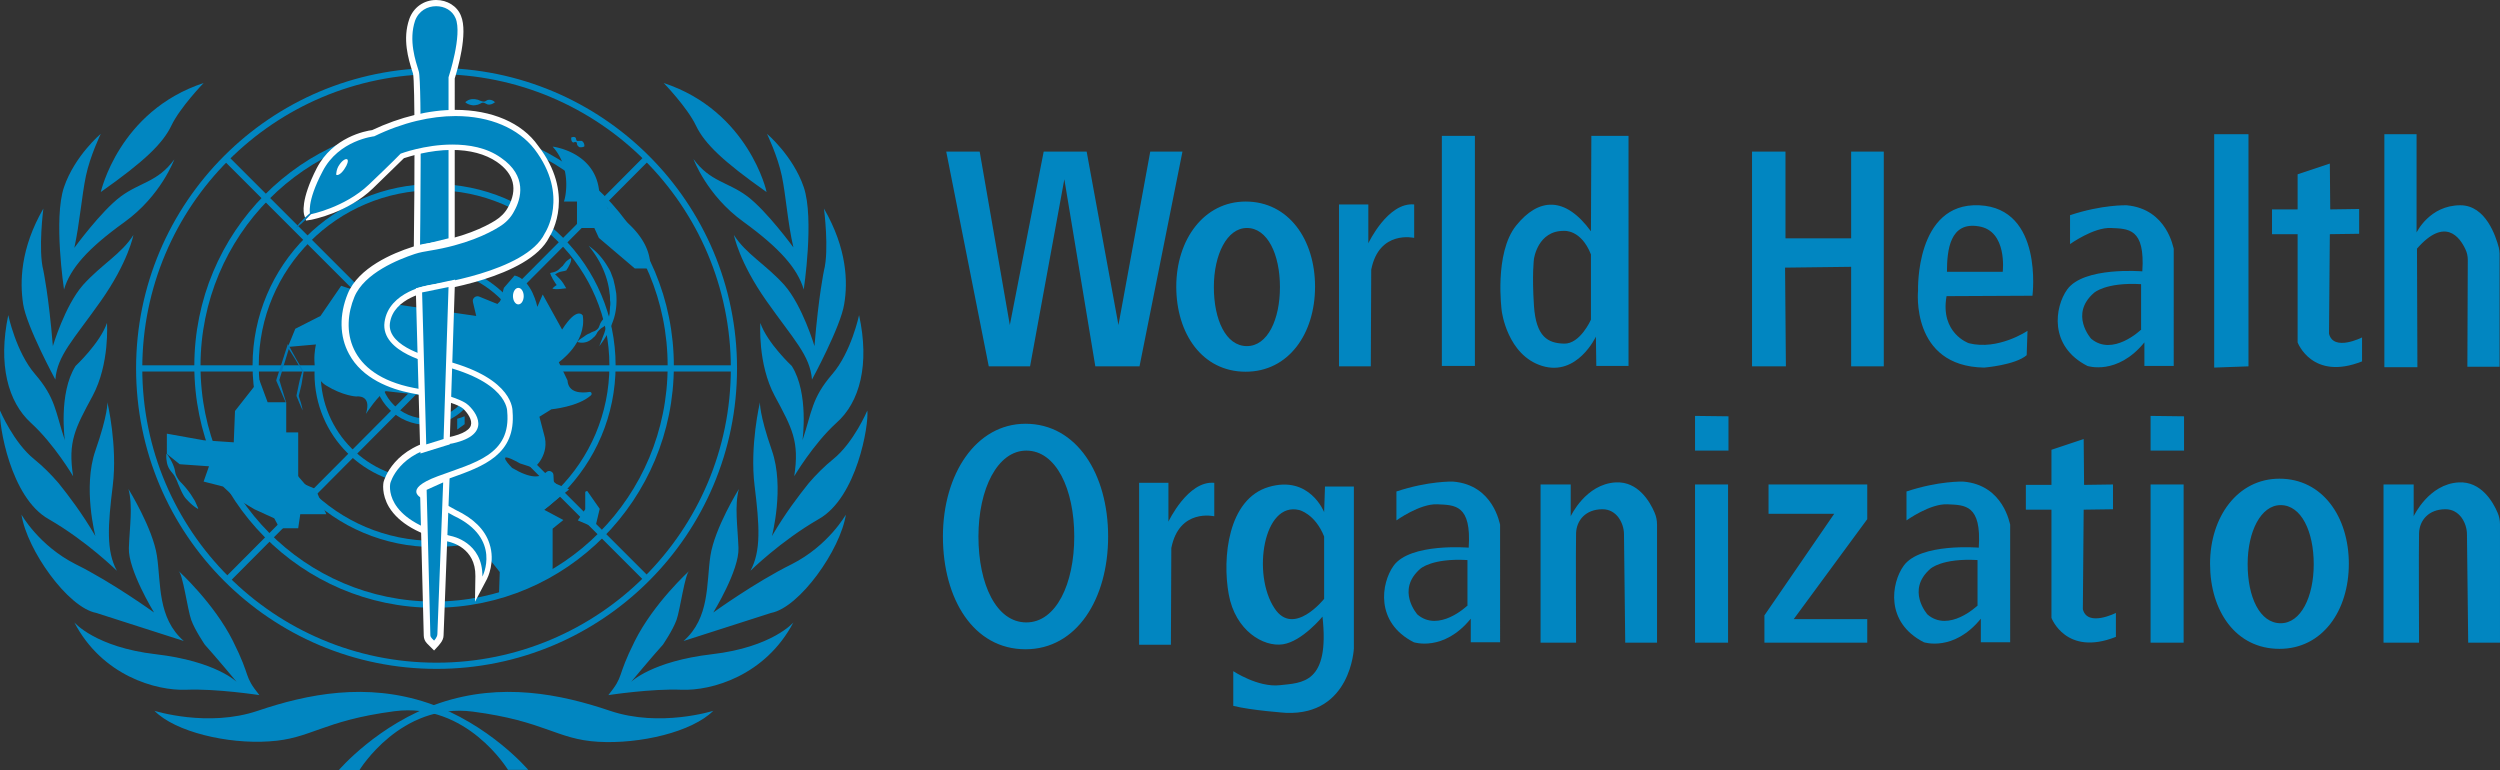 <svg xmlns="http://www.w3.org/2000/svg" xmlns:xlink="http://www.w3.org/1999/xlink" xmlns:v="https://vecta.io/nano" viewBox="0 0 605.3 186.5"><rect x="0" y="0" width="605.3" height="186.5" fill="#333333" stroke="none"/><g fill="#0186c1"><path d="M229.1 36.7h8.1l7.3 42 8.2-42h10.4l7.7 42 7.7-42h7.8l-10.4 52h-10.7l-7.5-45.3-8.3 45.3h-10zm95 12.8h7.2v9.4s4.7-10 11.1-9.4v8.1s-8.5-2-10.4 7.7l-.1 23.4h-7.7V49.5zm-48.4 67.4h7.2v9.4s4.7-10 11.1-9.4v8.1s-8.5-2-10.4 7.7l-.1 23.4h-7.7v-39.2zm73.4-84h8v55.7h-8zm36.2 0l-.1 23.1c-6.3-8.6-12.7-8.1-18.1-1.4s-3.5 20.7-3.5 20.7 1.3 10.7 9.8 13.3 13-7.1 13-7.1l.1 7.1h7.8V32.9h-9zm-.1 44.5s-2.6 5.9-6.5 5.8-6.8-1.6-7.3-9.2 0-11.3 0-11.3.9-6.9 7.3-6.8c0 0 4.1-.4 6.5 5.7v15.8zm39-40.7h8.1v21h15.9v-21h7.9v52h-7.9V64.6l-16 .2.2 23.9h-8.2zm67.9 34.9s2.7-21.2-12.9-21.9c-15.5-.7-14.8 20.6-14.8 20.6s-1.9 18.4 16 18.7c0 0 7.5-.6 10.3-3l.2-5.9s-7.1 4.8-14.2 3c0 0-7-2.4-5.4-11.4l20.8-.1zm-13-16.8c7 1.1 5.8 11 5.8 11h-13.5c0-5.2.7-12.2 7.7-11zm35.8-5.1s-5.9-.2-13.7 2.4v7s5.7-4.1 9.9-3.9 8.3 0 7.6 10.5c0 0-14.2-1.2-18.2 4.4-3 4.2-4.5 13.7 4.9 18.5 0 0 7.2 2.4 13.8-5.7v5.7h7.1V60.2c-.1 0-1.5-9.6-11.4-10.5zm3.4 30.2s-6.8 6.5-12 2.1c0 0-5.3-5.9.7-11.1 0 0 2.8-2.6 11.4-2.1v11.1z"></path><use xlink:href="#B"></use><use xlink:href="#B" x="123.5"></use><path d="M536.1 32.5h8.3v56.2l-8.3.3z"></path><use xlink:href="#C"></use><use xlink:href="#C" x="-59.6" y="66.7"></use><path d="M577.2 32.5h7.9v23.8s3.1-6.6 10.6-6.6c6.2 0 8.6 7.6 9.3 10.2.1.5.2 1 .2 1.5v27.4h-7.8l.1-25.9c0-.9-.2-1.8-.6-2.6-1.3-2.8-4.9-7.9-11.7-.1l.1 28.7h-8V32.5zm-328.9 70.1c-12 0-20 12.2-20 27.3s7.4 27.3 20 27.3c12.4 0 20-12.2 20-27.3s-7.6-27.3-20-27.3zm.2 48.1c-7.3 0-11.6-9.3-11.6-20.8s4.6-20.8 11.6-20.8c7.2 0 11.6 9.3 11.6 20.8s-4.4 20.8-11.6 20.8zm53.1-101.9c-10.1 0-16.8 9.2-16.8 20.6S291.1 90 301.6 90c10.4 0 16.8-9.2 16.8-20.6s-6.4-20.6-16.8-20.6zm.3 35c-5.1 0-8-6.4-8-14.3s3.2-14.3 8-14.3c5 0 8 6.4 8 14.3s-3 14.3-8 14.3zm250 32.1c-10.1 0-16.8 9.2-16.8 20.6s6.2 20.6 16.8 20.6c10.4 0 16.8-9.2 16.8-20.6s-6.4-20.6-16.8-20.6zm.3 35c-5.1 0-8-6.4-8-14.3s3.2-14.3 8-14.3c5 0 8 6.4 8 14.3s-3.1 14.3-8 14.3zm-231.4-33l-.2 6.1s-3.5-9-13.4-6.1-11.3 17.2-9.7 26 8.4 12.8 13.1 12.1 9.6-6.7 9.6-6.7c1.8 16.3-5 16-10.3 16.6s-11.3-3.4-11.3-3.4v8.4c4.3 1.1 12.8 1.7 12.8 1.7 15.7.6 16.4-15.6 16.4-15.6v-39.2h-7zm-.2 27.1s-7.4 9.3-12 2.3c-5.5-8.2-2.7-26 6-23.8 0 0 3.8.9 6 6.4V145zm52.4-27.7h7.3v7.7s3.6-7.8 10.9-8.2c5.4-.3 8.3 4.7 9.4 7.3.4.9.6 1.9.6 2.9v28.6h-7.7l-.3-26.2c0-1.5-.5-3-1.4-4.2-.8-1-2-1.9-3.8-1.9-4.1 0-6.3 2.7-6.4 5.8s0 26.5 0 26.5H373v-38.3zm204.1 0h7.3v7.7s3.6-7.8 10.9-8.2c5.4-.3 8.3 4.7 9.4 7.3.4.9.6 1.9.6 2.9v28.6h-7.7l-.3-26.2c0-1.5-.5-3-1.4-4.2-.8-1-2-1.9-3.8-1.9-4.1 0-6.3 2.7-6.4 5.8s0 26.5 0 26.5h-8.6v-38.3zm-166.7 0h8v38.3h-8zm0-8.2h8.1v-8.3l-8.1-.1zm110.3 8.2h8v38.3h-8zm0-8.2h8.1v-8.3l-8.1-.1zm-92.5 8.2v7.1h15.9L427.2 149v6.6h24.9v-5.7h-17.8l17.8-24.2v-8.4zM160.7 20.1s5.7 5.9 7.8 10.3 6.6 8.7 17.1 16.1c.1.1-4.3-19.6-24.9-26.4zm25 12.3s2.6 5.4 3.6 10.2 1.4 11.3 2.8 17.3c0 0-6.5-8.9-11.2-12.4s-9-3.5-13-9c0 0 3.2 8.8 12.1 15.2 8.8 6.4 13.1 11.3 14.6 16.4 0 0 2.6-17.2 0-24.8s-8.9-12.9-8.9-12.9zm13.8 18.1s1.3 10 0 15c0 0-1.3 6.1-2.3 18.3 0 0-2.9-9.8-7.3-14.8-4.5-5-9.3-7.5-12.2-12.1 0 0 1.2 6.5 7.9 16s10.5 13.1 11 19c0 0 7-12.9 7.8-18.3.9-5.3.7-13.4-4.9-23.1zm8.5 25.8s-1.9 9-6.5 14.3c-5 5.8-4.9 9.1-7.2 16 0 0 1.6-11.4-2.6-18 0 0-5.9-5.5-7.6-10.4 0 0-.7 9.9 3.5 17.7s6 11 4.7 19.4c0 0 4.6-7.8 10.2-12.9 5.7-5 8.1-14.2 5.5-26.1zm2 23.1s-3.3 7.8-8.3 11.8c-2.1 1.7-4.1 3.7-5.9 5.8-2.4 3-5.7 7.3-8.9 12.8 0 0 3.1-11.8 0-20.7S184 97.4 184 97.4s-2.5 10.5-1.3 20.2 1.6 15.8-1 20.6c0 0 7.3-7.2 16.5-12.5 9.3-5.2 12.2-22.9 11.8-26.3zm-5.2 25.2s-4.2 7.5-13.1 12c-8.9 4.4-19 11.7-19 11.7s6.3-10.2 6.1-15.6-1-10.2.1-14.3c0 0-5.9 9.5-6.9 16.2s-.1 15-6.5 20.6l21.2-6.8c6.9-1.3 16.8-15.3 18.1-23.8zm-12.7 26.1s-5.1 6-19.7 7.7-19.6 6.7-19.6 6.7 4.9-5.9 7.7-9c0 0 2.4-3.5 3.3-6s2-11.1 3.1-11.9c0 0-8.6 7.8-13.2 17s-2.4 8.1-6.4 13.1c0 0 10.4-1.6 17.7-1.3s20.3-3.4 27.1-16.3zm-19.4 21.4s-12.9 4.1-25 0-26.3-6.9-41.2-1.9c-15 5.1-24.5 16.3-24.5 16.3h5s10-16.5 27.5-14.2 20.2 6.7 30.3 7.3c10.2.6 22.8-2.4 27.9-7.5zM49.3 20.1s-5.7 5.9-7.8 10.3-6.6 8.7-17.1 16.1c0 .1 4.3-19.6 24.9-26.4zM24.4 32.4s-2.6 5.4-3.6 10.2S19.3 54 18 60c0 0 6.5-8.9 11.2-12.4s9-3.5 13-9c0 0-3.2 8.8-12.1 15.2S17 65 15.5 70.1c0 0-2.6-17.2 0-24.8s8.9-12.9 8.9-12.9zM10.5 50.5s-1.3 10 0 15c0 0 1.3 6.1 2.3 18.3 0 0 2.9-9.8 7.3-14.8 4.5-5 9.3-7.5 12.2-12.1 0 0-1.2 6.5-7.9 16s-10.5 13.1-11 19c0 0-7-12.9-7.8-18.3-.8-5.3-.7-13.4 4.9-23.1zM2 76.3s1.9 9 6.5 14.3c5 5.8 4.9 9.1 7.2 16 0 0-1.6-11.4 2.6-18 0 0 5.9-5.5 7.6-10.4 0 0 .7 9.9-3.5 17.7s-6 11-4.7 19.4c0 0-4.6-7.8-10.2-12.9S-.5 88.2 2 76.3z"></path><path d="M0 99.4s3.3 7.8 8.3 11.8c2.1 1.7 4.1 3.7 5.9 5.8 2.4 3 5.7 7.3 8.9 12.8 0 0-3.1-11.8 0-20.7S26 97.4 26 97.4s2.5 10.5 1.3 20.2-1.6 15.8 1 20.6c0 0-7.3-7.2-16.5-12.5C2.5 120.5-.3 102.8 0 99.4zm5.2 25.2s4.2 7.5 13.1 12c8.9 4.4 19 11.7 19 11.7S31 138 31.2 132.7c.2-5.4 1-10.2-.1-14.3 0 0 5.9 9.5 6.9 16.2s.1 15 6.5 20.6l-21.2-6.8c-6.9-1.3-16.8-15.3-18.1-23.8zM18 150.7s5.1 6 19.7 7.7 19.6 6.7 19.6 6.7-4.9-5.9-7.7-9c0 0-2.4-3.5-3.3-6s-2-11.1-3.1-11.9c0 0 8.6 7.8 13.2 17s2.4 8.1 6.4 13.1c0 0-10.4-1.6-17.7-1.3s-20.4-3.4-27.1-16.3zm19.4 21.4s12.9 4.1 25 0 26.3-6.9 41.2-1.9c14.9 5.1 24.3 16.2 24.3 16.2H123s-10-16.5-27.5-14.2-20.2 6.7-30.3 7.3c-10.1.7-22.8-2.3-27.8-7.4z"></path></g><g fill="none" stroke="#0186c1" stroke-width="1.5"><circle cx="105.7" cy="89.2" r="72"></circle><ellipse cx="105.1" cy="88.6" rx="57.3" ry="57.8"></ellipse><circle cx="105.1" cy="88.5" r="43.2"></circle><circle cx="103.2" cy="90.5" r="26.3"></circle><circle cx="103.3" cy="90.1" r="12"></circle><g stroke-miterlimit="10"><path d="M33.6 89.2h144.1"></path><path d="M156.6 38.3L55 140.4"></path><path d="M54.7 38.3l101.9 101.9"></path></g></g><path d="M100.9 59.5c.2-15.8.3-40.1-.2-41.9l-.2-.6c-.9-2.8-2.3-7.5-.7-12.1.9-2.5 3.1-4.1 5.8-4.1 2.4 0 4.5 1.3 5.4 3.4 1.7 4-1.2 13.5-1.6 14.8v39.5l-8.4 2-.1-1z" fill="#0186c1"></path><path d="M105.6 1.5c2 0 3.9 1 4.7 2.9 1.7 4-1.7 14.3-1.7 14.3v39l-6.9 1.7s.5-39.5-.3-42.1-2.5-7.5-.9-12.3c.9-2.4 3-3.5 5.1-3.5m0-1.5c-3 0-5.5 1.8-6.5 4.6-1.7 4.9-.2 9.7.7 12.6l.2.6c.5 2.1.4 26.7.2 41.7v1.9l1.9-.5 6.9-1.7 1.1-.3v-1.2V19c.6-1.9 3.3-11 1.5-15.2-.9-2.3-3.3-3.8-6-3.8h0z" fill="#fff"></path><g fill="#0186c1"><path d="M62.8 92l2 5.4h4.5v7.3h2.9v6.6 5.3l4.2 1.8 2.6 6.1h-6.3l-.5 3.4h-4.5l-1.3-2.4-4.8-2.2-4.7-2.8-2.9-2.7-4.7-1.2 1.3-3.7-7.1-.5-3.1-2.5V105l8.9 1.6 7.3.5.3-7.6zm58 52.3s10.6-2.6 13-6V128l2.6-2.1-4.7-2.5 6.1-4.9-3.7-1.6-.1-1.9c0-.8-1.1-1.3-1.7-.7-1.5 1.4-3.7 1.7-8.3-1 0 0-4.9-4.9 1.9-1.1l3.4 1.1s4-3.2 2.4-8.2l-1.1-4.2 2.9-1.8s6.5-.6 9.6-3.4c.3-.3.1-.9-.4-.8-1.9.3-5.1.3-5.3-2.8l-2.1-4.4s6.8-4.7 5.8-11.3c0 0-1.3-2.4-5 3.4l-4.7-8.5-1.3 3s-1.3-6.6-5.5-7.6l-2.6 3-1.1 4.1-4.9-2c-.8-.3-1.7.4-1.5 1.3l.8 3.4-18.7-2.7-14-4.6-5 7.3-6.1 3.1-1.8 4.4 6.8-.6s-1.8 7.3 2.4 9.9 7.4 2.7 7.4 2.7 3.8-.6 2.3 4.2c0 0 3-4.6 4.8-5.5l26.9 3-6.6 12.5-11.1 5.4 2.1 8 9.7 6.6 6.6 8.3-.2 5.8z"></path><path d="M116 139.6c.1-7.6-6.6-9-6.9-9.1-7.1-1.7-11.9-4.4-14.2-8.1-1.9-3-1.3-5.5-1.3-5.6.1-.3 2.2-8.1 13.8-9.9 4.3-.6 6.8-1.9 7.4-3.6.5-1.6-.7-3.5-2-4.7-1.9-1.9-10-3.5-12.9-4-7.2-1.4-12.1-4.5-14.6-9.1-2.2-4-2.2-9.1-.3-14 2.5-6 10.5-9.4 15.1-10.8 1.1-.4 2.3-.6 3.7-.9 8.7-1.4 14.1-4.1 16.6-5.7 1.4-.9 2.6-2.1 3.4-3.5 1.8-3.3 2.7-8-3-11.9-2.9-2-6.8-3.1-11.3-3.1-5.8 0-11.1 1.7-12.1 2.1-.5.5-2.5 2.6-7.6 7.4-6 5.7-14.2 7.3-14.6 7.4l-.6.1-.2-.6c-.1-.3-.9-3.3 3-11 3.8-7.5 11.8-8.7 12.9-8.9 6.8-3.2 13.7-4.9 20-4.9 8.4 0 15.6 3 19.7 8.3 4.6 6 5.1 11.5 4.7 15-.4 3.6-1.8 5.9-2.1 6.3-4.7 9.6-27.5 12.7-28.5 12.9-.1 0-9.4 1.5-10.3 8.3-.9 6.7 11.2 9.2 11.4 9.2 18.4 4 18.3 12 18.3 12.3.9 9.9-6.5 12.5-14.4 15.3-1 .3-1.9.7-2.9 1-4.5 1.7-4.7 2.8-4.7 3 0 .4.7.8 1 1l7.7 4.3c4.1 1.9 6.7 4.5 7.7 7.7 1.4 4.2-.5 7.9-.6 8.1l-1.5 2.7.2-3z"></path></g><path d="M110.3 28.1c8.4 0 15.2 3 19.1 8 8.6 11.3 2.5 20.4 2.5 20.4C127.4 65.9 104 69 104 69s-9.9 1.5-10.9 9 12 10.1 12 10.1c18 3.9 17.7 11.5 17.7 11.5 1 10.6-7.9 12.4-16.8 15.7s-3.7 5.4-3.7 5.4l7.6 4.2c11.7 5.5 6.9 14.7 6.9 14.7.1-8.4-7.5-9.8-7.5-9.8-16.9-4-14.8-12.8-14.8-12.8s1.9-7.6 13.2-9.3 8.3-7.2 5.7-9.6c-2.5-2.4-13.3-4.2-13.3-4.2-16.1-3.2-17.5-14.3-14.3-22 2.4-5.8 10.7-9.1 14.6-10.4 1.2-.4 2.4-.6 3.6-.8 8.7-1.4 14.2-4.1 16.9-5.8 1.5-.9 2.8-2.2 3.6-3.8 1.7-3 3.2-8.5-3.2-12.9-3.5-2.5-7.8-3.2-11.8-3.2-6.7 0-12.5 2.2-12.5 2.2s-1.8 1.9-7.7 7.5-14.2 7.2-14.2 7.2-1-2.8 3-10.4C82 33.9 90.6 33 90.6 33c7-3.4 13.8-4.9 19.7-4.9m0-1.5c-6.4 0-13.4 1.7-20.2 4.9-1.6.2-9.5 1.7-13.4 9.2-4 7.8-3.2 11-3 11.5l.4 1.2 1.3-.2c.4-.1 8.8-1.7 14.9-7.6l7.5-7.3c1.3-.4 6.2-2 11.6-2 4.4 0 8.1 1 10.9 2.9 4.2 2.9 5.1 6.6 2.7 11-.7 1.3-1.8 2.4-3.1 3.2-2.4 1.5-7.8 4.2-16.3 5.5-1.4.2-2.7.5-3.8.9-4.7 1.5-13 5-15.6 11.3-2.1 5.1-2 10.4.3 14.6 3.2 6 10 8.5 15.1 9.5 4 .7 11 2.3 12.6 3.8 1.1 1.1 2.2 2.7 1.8 4-.4 1.4-2.9 2.5-6.7 3.1-12.1 1.9-14.3 10.2-14.4 10.5s-.6 3 1.3 6.2c2.4 3.9 7.3 6.7 14.6 8.4h0 0c.3.1 6.4 1.4 6.3 8.3l-.1 6.2 2.9-5.5c.1-.2 2.1-4.1.6-8.6-1.1-3.4-3.9-6.1-8.1-8.1l-7.6-4.2h-.1-.1c-.2-.1-.4-.2-.5-.3.2-.3 1.1-1.1 4.2-2.3 1-.4 1.9-.7 2.9-1 7.8-2.8 15.8-5.6 14.9-16.1 0-1.3-.8-9-18.9-12.9-.1 0-11.5-2.5-10.8-8.4.8-6.3 9.5-7.7 9.6-7.7 1-.1 24.1-3.3 29-13.2.7-1.1 6.2-10.6-2.7-22.1-3.9-5.6-11.3-8.7-20-8.7h0z" fill="#fff"></path><path d="M103.9 155.2c-.4-.4-.6-.8-.6-1.4l-.9-35.7 5.7-2.5-1.5 37.9c0 .6-.2 1.1-.6 1.6l-1 1.1-1.1-1z" fill="#0186c1"></path><path d="M107.3 116.8l-1.4 36.7c0 .4-.2.8-.4 1.1l-.4.5-.5-.5c-.2-.2-.4-.5-.4-.8l-.9-35.2 4-1.8m1.6-2.3l-2.2 1-4.1 1.8-.9.4v1l.9 35.2c0 .7.3 1.4.8 1.9l.5.5 1.2 1.2 1.1-1.2.4-.5c.5-.6.8-1.3.8-2l1.4-36.7.1-2.6h0z" fill="#fff"></path><path d="M101.4 70.3l8-1.7-1.2 38.3-5.7 1.8z" fill="#0186c1"></path><path d="M108.6 69.5l-1.2 36.8-4.2 1.3-1-36.8 6.4-1.3m1.6-1.8l-1.9.4-6.4 1.4-1.2.3V71l1 36.8.1 2 1.9-.6 4.2-1.3 1-.3v-1.1l1.2-36.8.1-2h0z" fill="#fff"></path><g fill="#0186c1"><path d="M141.7 119.2v4.1l-1.8 2.7 4.2 1.8 1.1-4.6-3-4.3c-.2 0-.5.1-.5.3zm-7.9-83.7s10.5 1.2 11.3 11.1l2.1 3.9S158 56.3 157.4 65h-3.7l-8.7-7.4-1.1-2.4h-4.2v-6.4h-3.2c.2 0 2.3-7.8-2.7-13.3zm8.7 24c1.9 1.3 3.4 3 4.6 5 .3.5.6 1 .8 1.5l.6 1.6.4 1.7.3 1.7c.2 2.3 0 4.7-.8 6.8l-.3.8c-.1.3-.2.5-.4.8L147 81c-.6 1-1.2 1.9-1.9 2.8l1.2-3.1.5-1.6.3-.8.2-.8.3-1.6.1-1.6c.1-.5.1-1.1 0-1.6 0-.5 0-1.1-.1-1.6-.2-2.1-.8-4.2-1.7-6.2-.8-1.8-2-3.7-3.4-5.4zm-4.2 3.2c0 .5-.2 1-.4 1.4s-.4.8-.7 1.2l-.1.2h-.1c-.5.2-1.1.2-1.6.4s-1 .5-1.4.9l.1-.6c.2.2.5.4.7.6l.6.6a7.55 7.55 0 0 1 1.1 1.4l.6 1-.9.1c-.8.1-1.6.2-2.4 0v-.1c.6-.6 1.3-1 2-1.3l-.4 1.2a7.55 7.55 0 0 1-1.1-1.4l-.5-.8c-.1-.3-.3-.6-.4-.8l-.2-.6.4-.1c.6-.1 1.1-.3 1.5-.6s.8-.8 1.3-1.1l-.2.2c.2-.4.5-.7.8-1.1.3-.3.7-.6 1.2-.9l.1.2z"></path><path d="M138.3 33.3c.5-.2.9-.2 1.1.1.1.2.1.5.2.6s.3.2.5.1h.6c.2 0 .3.1.4.2.2.2.4.5.4 1.1l-.1.1c-.5.2-.9.2-1.2.1l-.3-.3c-.1-.1-.2-.3-.2-.5s-.1-.4-.3-.4c-.2-.1-.4.1-.6.1-.3-.1-.5-.4-.5-1v-.2zm9 43.1a2.2 2.2 0 0 1-.2 1.4c-.2.4-.4.8-.7 1.1s-.8.5-1.1.8-.6.6-.8 1c-.1.2-.2.4-.4.6-.1.2-.3.3-.5.5a4.44 4.44 0 0 1-1.1.8c-.8.4-1.8.5-2.7.2v-.1c.7-.7 1.4-1 2-1.5a4.67 4.67 0 0 1 1-.5c.3-.2.7-.4 1.1-.5.4-.2.7-.4 1-.8.2-.3.3-.8.5-1.2.4-.7.9-1.3 1.8-1.8h.1z"></path></g><path d="M73.3 99.4c-.6-1.2-1-2.3-1.5-3.5v-.1-.1l.6-2.9c.2-1 .5-1.9.8-2.9v.1l-1.7-3-1.9-3 .5-.1-2.5 8.2v-.2l1.7 5.6h-.1l-2.3-5.3v-.1-.1l2.6-8.1.2-.6.3.5 1.7 3.1 1.8 3v.1.1l-.5 3-.7 2.9v-.2c.4 1.1.8 2.4 1 3.6h0z" fill="#0079b6"></path><path d="M40.4 109.9c.8 1.1 1.4 2.2 1.8 3.4.2.6.2 1.3.5 1.9s.6 1.1 1.1 1.6c.9.9 1.7 1.9 2.4 2.9l1 1.6.8 1.8-.1.1c-1.2-.7-2.1-1.6-3-2.6-.4-.5-.7-1.1-1-1.7l-.8-1.8c-.2-.6-.5-1.2-.8-1.8-.3-.5-.8-1-1.2-1.6a4.49 4.49 0 0 1-.7-1.8c-.1-.6-.2-1.3-.1-2h.1zm79.5-85.2c-.6.5-1.2.7-1.8.6-.3-.1-.6-.3-.9-.4s-.6 0-.9.2c-.3.1-.6.3-.9.3-.3.1-.6.1-.9.1-.6-.1-1.2-.2-1.8-.7v-.1c.6-.5 1.2-.7 1.8-.7.3 0 .6 0 .9.1.3 0 .6.2.9.3s.6.2.9.2.6-.3.9-.4c.6-.1 1.2 0 1.8.6v-.1z" fill="#0186c1"></path><path d="M76 50.9c-.6.9-1.3 1.6-2 2.3s-1.5 1.4-2.4 2c.6-.9 1.3-1.6 2-2.3.8-.7 1.5-1.4 2.4-2z" fill="#0079b6"></path><path d="M110.7 101.4v2.6l1.8-1.3v-1.9z" fill="#0186c1"></path><g fill="#fff"><path d="M84.1 38.6c-.4-.3-1.3.3-2 1.4-.7 1-.7 2.3-.7 2.3.4.3 1.3-.3 2-1.4.7-1 1-2 .7-2.3z"></path><ellipse cx="125.5" cy="71.7" rx="1.3" ry="2"></ellipse></g><defs><path id="B" d="M351.8 116.6s-5.9-.2-13.7 2.4v7s5.7-4.1 9.9-3.9 8.3 0 7.6 10.5c0 0-14.2-1.2-18.2 4.4-3 4.2-4.5 13.7 4.9 18.5 0 0 7.2 2.4 13.8-5.7v5.7h7.1V127c-.1 0-1.5-9.6-11.4-10.4zm3.4 30.1s-6.8 6.5-12 2.1c0 0-5.3-5.9.7-11.1 0 0 2.8-2.6 11.4-2.1v11.1z"></path><path id="C" d="M556.3 42.2v8.5h-6.2v6h6.2v26.2s3.5 9.4 15.6 4.6v-5.8s-6.9 3.5-8-.9l.2-24.1 7.1-.1v-6l-7 .1-.1-11.1-7.8 2.6z"></path></defs></svg>